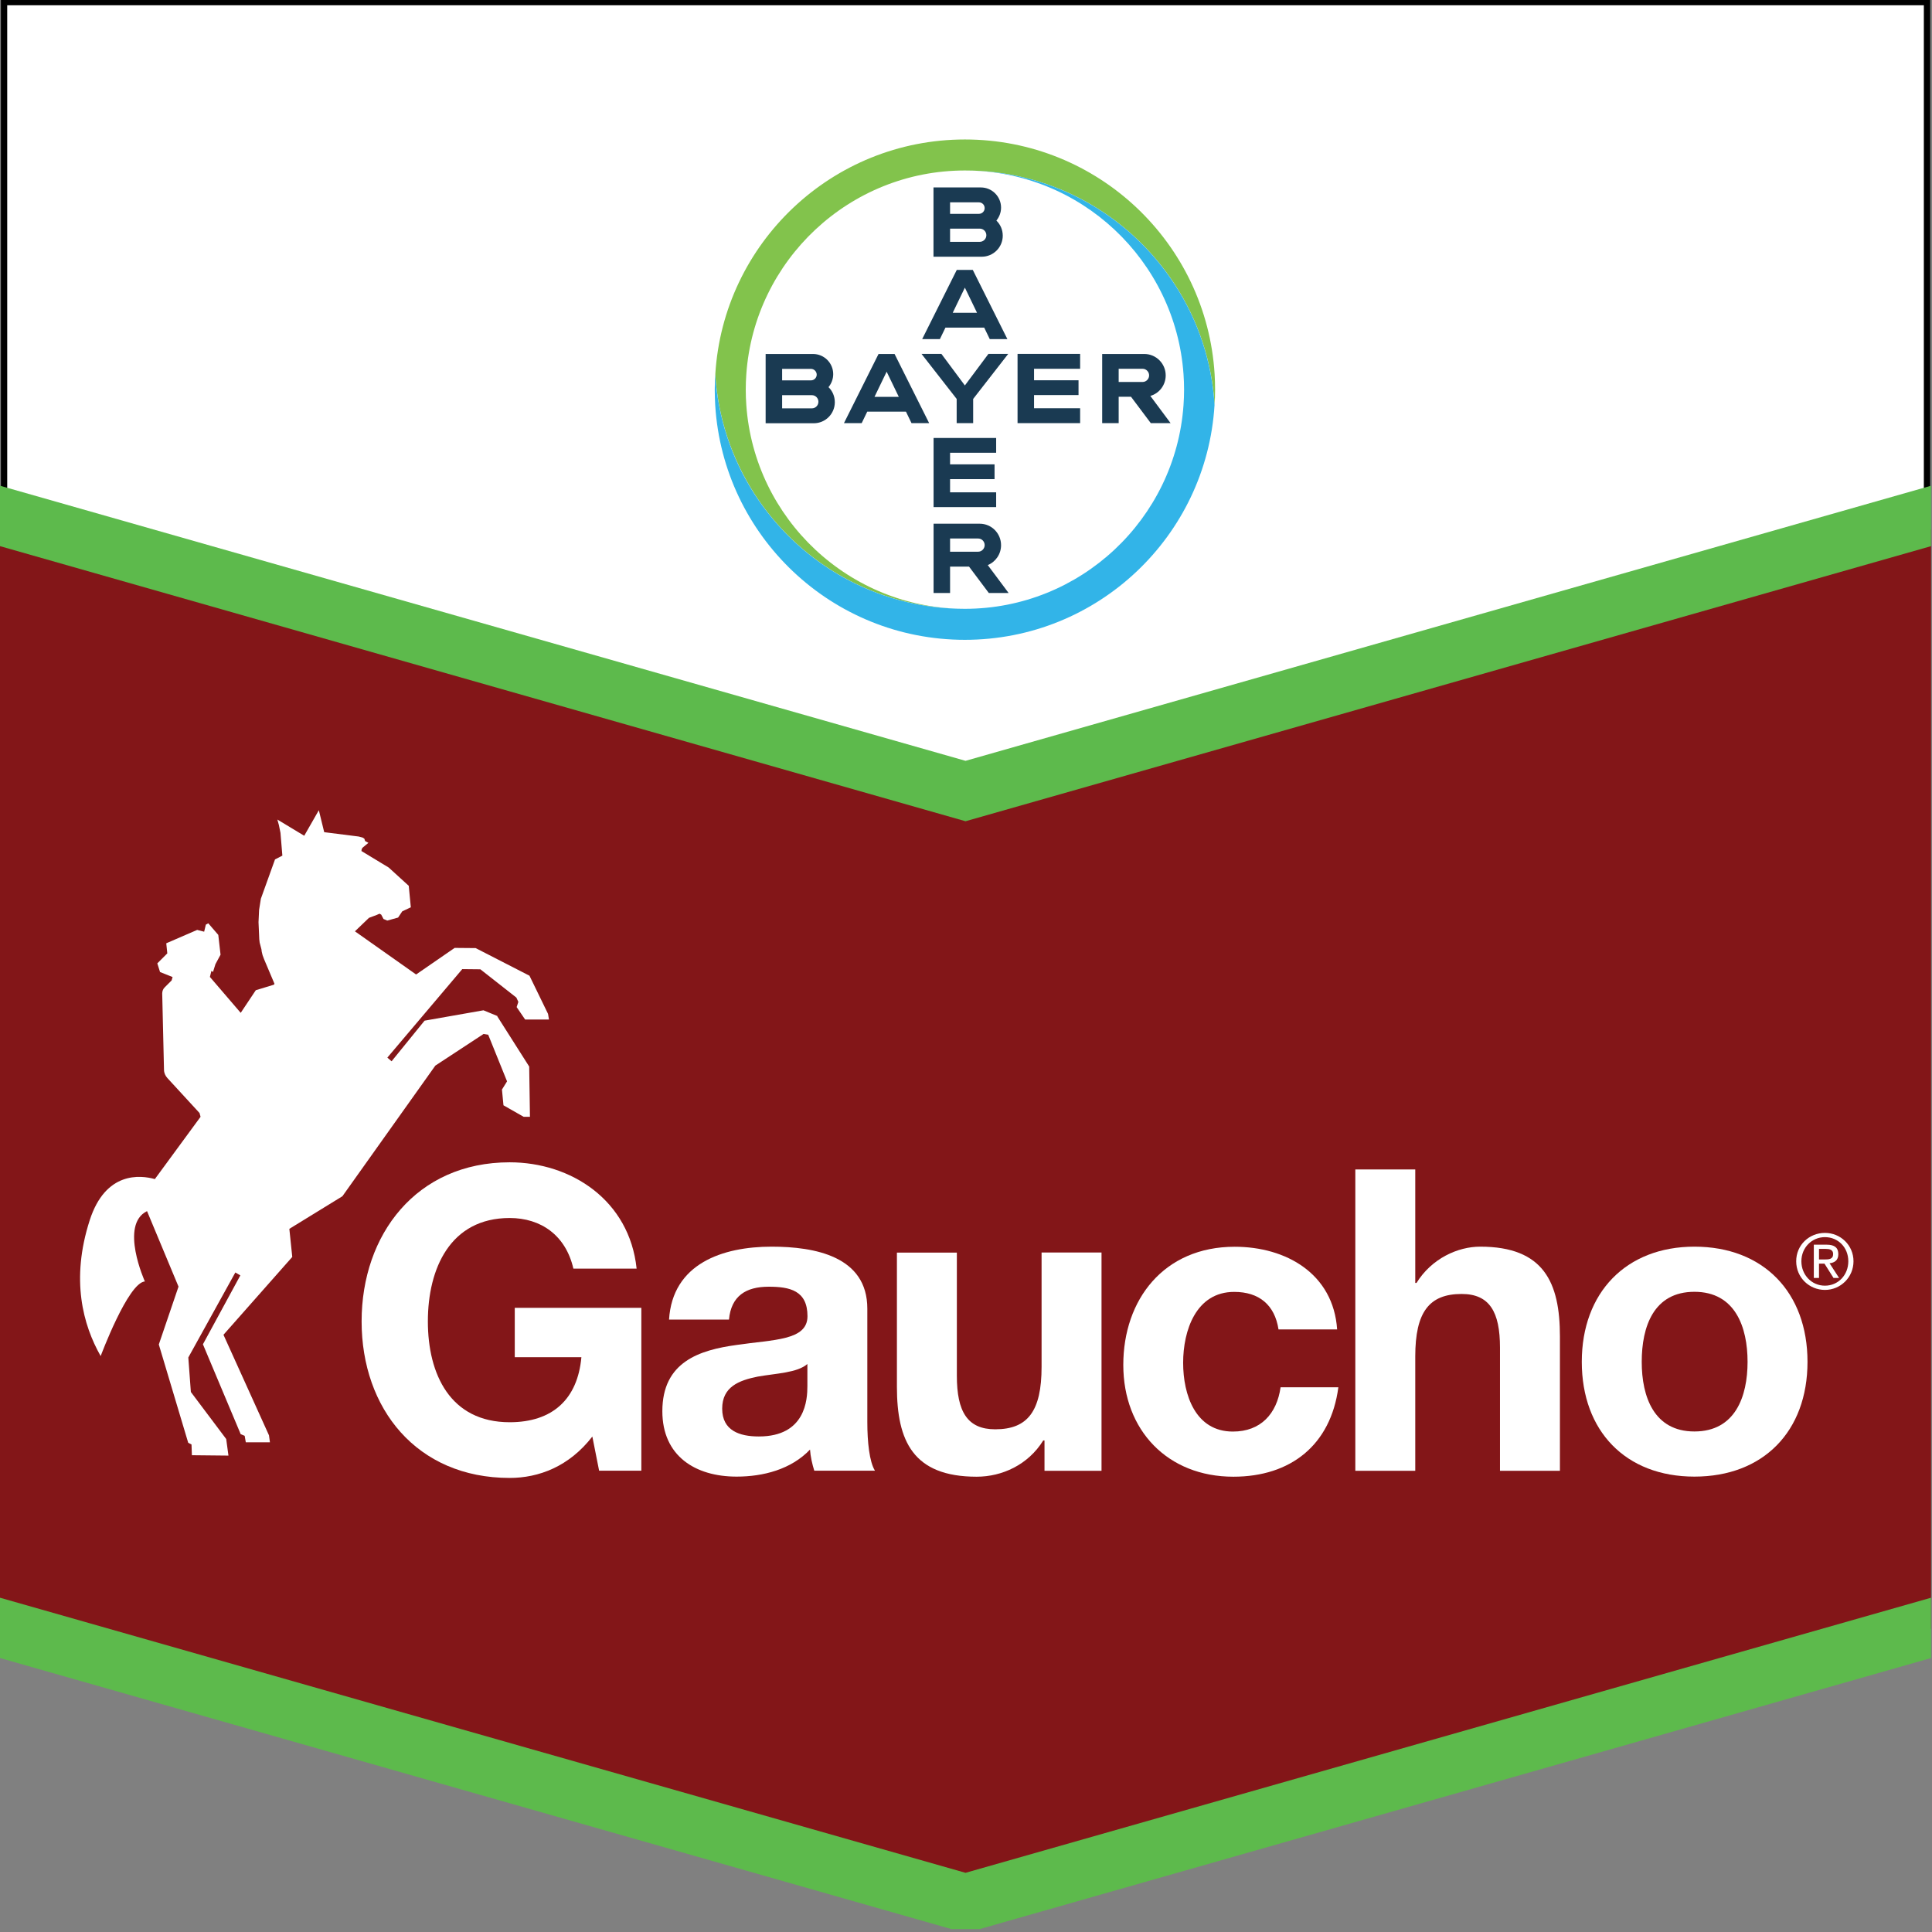 <svg viewBox="0 0 205 205" xmlns="http://www.w3.org/2000/svg" xmlns:xlink="http://www.w3.org/1999/xlink"><rect x="0" y="0" width="205" height="205" fill="#808080" stroke="none"/><clipPath id="a"><path d="m0-.21h204.9v204.9h-204.9z"/></clipPath><clipPath id="b"><path d="m0-.21h205v204.9h-205z"/></clipPath><path d="m.43.22v54.12l102.02 29.42 102.02-29.42v-54.12z" fill="#fff"/><g clip-path="url(#a)"><path d="m102.45 83.76-102.02-29.42v-54.12h204.04v54.12z" fill="none" stroke="#000" stroke-width=".67"/></g><path d="m102.45 85.04-102.45-28.84v116.61l102.45 29.39 102.45-29.39v-116.61z" fill="#831618"/><path d="m102.45 198.72-102.45-29.19v6.4l100.95 28.76h3l100.95-28.76v-6.4z" fill="#5dba4c"/><path d="m102.45 80.73-102.45-29.19v6.41l102.45 29.19 102.45-29.19v-6.41z" fill="#5dba4c"/><g clip-path="url(#b)"><g fill="#1a3a52"><path d="m100.81 22.69h3.06c.34 0 .61-.27.61-.61s-.27-.61-.61-.61h-3.06zm0 2.97h3.15c.38 0 .7-.31.7-.7s-.31-.7-.7-.7h-3.15zm4.92-2.25c.42.41.67.97.67 1.6 0 1.23-1 2.23-2.23 2.23h-5.12v-7.35h5.03c1.18 0 2.14.96 2.14 2.14 0 .52-.19 1-.5 1.38"/><path d="m106.9 35.98h-1.88l-.59-1.22h-4.11l-.59 1.22h-1.88l3.67-7.34h1.7l3.67 7.34zm-4.52-5.46-1.29 2.67h2.58z"/><path d="m104.88 37.55h2.1l-3.72 4.78v2.57h-1.75v-2.57l-3.73-4.78h2.11l2.49 3.35z"/><path d="m114.61 37.55v1.58h-4.89v1.22h4.72v1.57h-4.72v1.4h4.89v1.58h-6.64v-7.35z"/><path d="m120.01 42.1h-1.31v2.8h-1.75v-7.34h4.47c1.25 0 2.27 1.02 2.27 2.27 0 1.03-.68 1.91-1.63 2.18l2.15 2.89h-2.1zm1.23-2.97h-2.54v1.4h2.54c.38 0 .69-.32.69-.7s-.31-.7-.69-.7"/><path d="m98.6 44.9h-1.88l-.59-1.22h-4.11l-.59 1.22h-1.88l3.67-7.34h1.7l3.67 7.34zm-4.52-5.46-1.29 2.67h2.58z"/><path d="m82.99 40.36h3.06c.34 0 .61-.28.61-.61s-.28-.61-.61-.61h-3.06s0 1.22 0 1.22zm0 2.97h3.15c.39 0 .7-.31.7-.7s-.31-.7-.7-.7h-3.15zm4.92-2.25c.42.4.67.97.67 1.6 0 1.23-1 2.23-2.23 2.23h-5.11v-7.35h5.03c1.18 0 2.14.96 2.14 2.14 0 .52-.19 1-.5 1.38"/><path d="m105.7 46.47v1.57h-4.89v1.23h4.72v1.57h-4.72v1.4h4.89v1.57h-6.64v-7.34z"/><path d="m104.48 57.84c0-.39-.31-.7-.69-.7h-2.98v1.4h2.98c.38 0 .69-.32.69-.7m-5.42 5.07v-7.34h4.9c1.25 0 2.26 1.02 2.26 2.28 0 .95-.58 1.77-1.41 2.11l2.21 2.96h-2.1l-2.1-2.8h-2.01v2.8h-1.75z"/></g><path d="m128.88 39.7c-.85-13.89-12.38-24.9-26.49-24.9s-25.64 11.01-26.49 24.9c.03.56.08 1.11.15 1.66.57 4.62 2.34 8.87 4.97 12.44 4.83 6.55 12.61 10.8 21.37 10.8-12.27 0-22.35-9.55-23.2-21.61-.04-.54-.06-1.09-.06-1.64s.02-1.1.06-1.65c.85-12.06 10.93-21.61 23.2-21.61 8.77 0 16.54 4.25 21.37 10.8 2.64 3.57 4.4 7.83 4.97 12.46.07.54.12 1.08.15 1.63.03-.54.05-1.09.05-1.64s-.02-1.1-.05-1.65" fill="#82c34c"/><path d="m75.89 42.99c.85 13.89 12.38 24.9 26.49 24.9s25.64-11.01 26.49-24.9c-.03-.56-.08-1.11-.15-1.66-.57-4.62-2.33-8.87-4.97-12.44-4.83-6.55-12.6-10.8-21.37-10.8 12.27 0 22.35 9.55 23.2 21.61.04.54.06 1.09.06 1.64s-.02 1.1-.06 1.65c-.85 12.06-10.93 21.61-23.2 21.61-8.77 0-16.54-4.25-21.37-10.8-2.64-3.57-4.4-7.83-4.97-12.46-.07-.54-.12-1.08-.15-1.63-.03.54-.05 1.09-.05 1.64s.02 1.1.05 1.65" fill="#32b4e8"/><path d="m62.85 152.43c-2.46 3.18-5.68 4.39-8.77 4.39-9.89 0-15.71-7.39-15.71-16.61s5.82-16.88 15.71-16.88c6.53 0 12.71 4.03 13.47 11.28h-6.71c-.81-3.54-3.45-5.37-6.76-5.37-6.31 0-8.68 5.37-8.68 10.97s2.37 10.7 8.68 10.7c4.56 0 7.21-2.46 7.61-6.9h-7.07v-5.24h13.43v17.28h-4.48l-.72-3.63z" fill="#fff"/><path d="m70.99 140.03c.36-5.95 5.68-7.75 10.88-7.75 4.61 0 10.16 1.03 10.16 6.58v12.04c0 2.1.22 4.21.81 5.15h-6.44c-.22-.72-.4-1.48-.45-2.24-2.01 2.11-4.97 2.87-7.79 2.87-4.39 0-7.88-2.19-7.88-6.94 0-5.24 3.94-6.49 7.88-7.03 3.89-.58 7.52-.45 7.52-3.05 0-2.73-1.88-3.13-4.12-3.13-2.42 0-3.98.99-4.21 3.49h-6.36zm14.68 4.7c-1.07.94-3.31.99-5.28 1.34-1.97.4-3.76 1.07-3.76 3.4s1.84 2.95 3.89 2.95c4.97 0 5.15-3.94 5.15-5.33v-2.37z" fill="#fff"/><path d="m116.87 156.06h-6.04v-3.22h-.13c-1.61 2.6-4.39 3.85-7.07 3.85-6.76 0-8.46-3.81-8.46-9.54v-14.24h6.36v13.07c0 3.81 1.12 5.68 4.07 5.68 3.45 0 4.92-1.92 4.92-6.63v-12.13h6.36v23.15z" fill="#fff"/><path d="m135.66 141.06c-.4-2.6-2.06-3.98-4.7-3.98-4.07 0-5.42 4.12-5.42 7.52s1.3 7.3 5.28 7.3c2.95 0 4.66-1.88 5.06-4.7h6.13c-.81 6.13-5.06 9.49-11.14 9.49-6.98 0-11.68-4.93-11.68-11.86s4.3-12.54 11.82-12.54c5.46 0 10.47 2.86 10.87 8.77z" fill="#fff"/><path d="m143.81 124.09h6.36v12.04h.13c1.61-2.6 4.39-3.85 6.76-3.85 6.76 0 8.46 3.81 8.46 9.54v14.24h-6.36v-13.07c0-3.81-1.12-5.69-4.07-5.69-3.45 0-4.92 1.93-4.92 6.63v12.13h-6.36z" fill="#fff"/><path d="m179.79 132.28c7.3 0 12 4.83 12 12.22s-4.7 12.18-12 12.18-11.95-4.84-11.95-12.18 4.7-12.22 11.95-12.22m0 19.61c4.34 0 5.64-3.72 5.64-7.39s-1.3-7.43-5.64-7.43-5.59 3.72-5.59 7.43 1.3 7.39 5.59 7.39" fill="#fff"/><path d="m193.64 130.82c1.65 0 3.03 1.3 3.03 3.01s-1.38 3.04-3.03 3.04-3.05-1.3-3.05-3.04 1.39-3.01 3.05-3.01m0 5.6c1.4 0 2.48-1.12 2.48-2.59s-1.08-2.56-2.48-2.56-2.5 1.12-2.5 2.56 1.08 2.59 2.5 2.59m-1.18-4.35h1.37c.84 0 1.23.33 1.23 1.01 0 .64-.4.91-.93.96l1.01 1.56h-.59l-.96-1.52h-.58v1.52h-.55zm.55 1.57h.57c.48 0 .93-.02.93-.58 0-.47-.4-.54-.77-.54h-.73z" fill="#fff"/><path d="m52.78 107.81-1.48-.61-6.25 1.1-3.5 4.31-.45-.39 7.95-9.39 1.92.02 3.82 3 .21.46-.18.55.9 1.32h2.53l-.1-.6-1.97-4.05-5.71-2.93-2.23-.02-4.09 2.82-6.49-4.58 1.49-1.43.45-.17.28-.1.39-.17.18.1.24.46.4.17 1.15-.32.44-.66.91-.43-.22-2.28-2.13-1.94-2.89-1.75.02-.16.02-.06.04-.08.06-.07.6-.5-.35-.19-.08-.25-.19-.12-.42-.11-3.65-.46-.57-2.33-1.55 2.71-2.85-1.72.16.58.17.83.2 2.42-.78.4-1.5 4.17-.19 1.19-.06 1.3.03.69.05 1.12.04.35.19.72.03.25.09.37.16.43 1.1 2.6-.05.1-1.93.59-1.6 2.4-3.27-3.81.16-.64.17.11.26-.83.54-1-.24-2.1-1.06-1.23-.26.14-.18.75-.74-.19-3.28 1.42.11 1.07-1.06 1.06.29.92 1.33.53-.1.36-.73.73c-.18.17-.27.41-.27.66l.19 8.09c0 .33.14.64.36.88l3.41 3.71.11.4-4.85 6.61c-1.54-.43-5.23-.84-6.91 4.36-2.04 6.32-.71 11.13 1.16 14.42 0 0 2.9-7.78 4.69-7.92 0 0-2.72-6.02.23-7.46l3.34 8.01-2.09 6.14 3.12 10.43.35.18.04 1.14 3.88.04-.24-1.76-3.75-4.99-.27-3.66 4.99-9.02.53.31-3.97 7.31 4.01 9.54.42.17.12.69h2.56l-.1-.74-4.83-10.67 7.3-8.26-.31-2.98 5.63-3.46 9.86-13.86 5.12-3.36.49.08 2 4.95-.54.87.16 1.67 2.14 1.22h.67s-.08-5.33-.08-5.33l-3.38-5.32z" fill="#fff"/></g></svg>